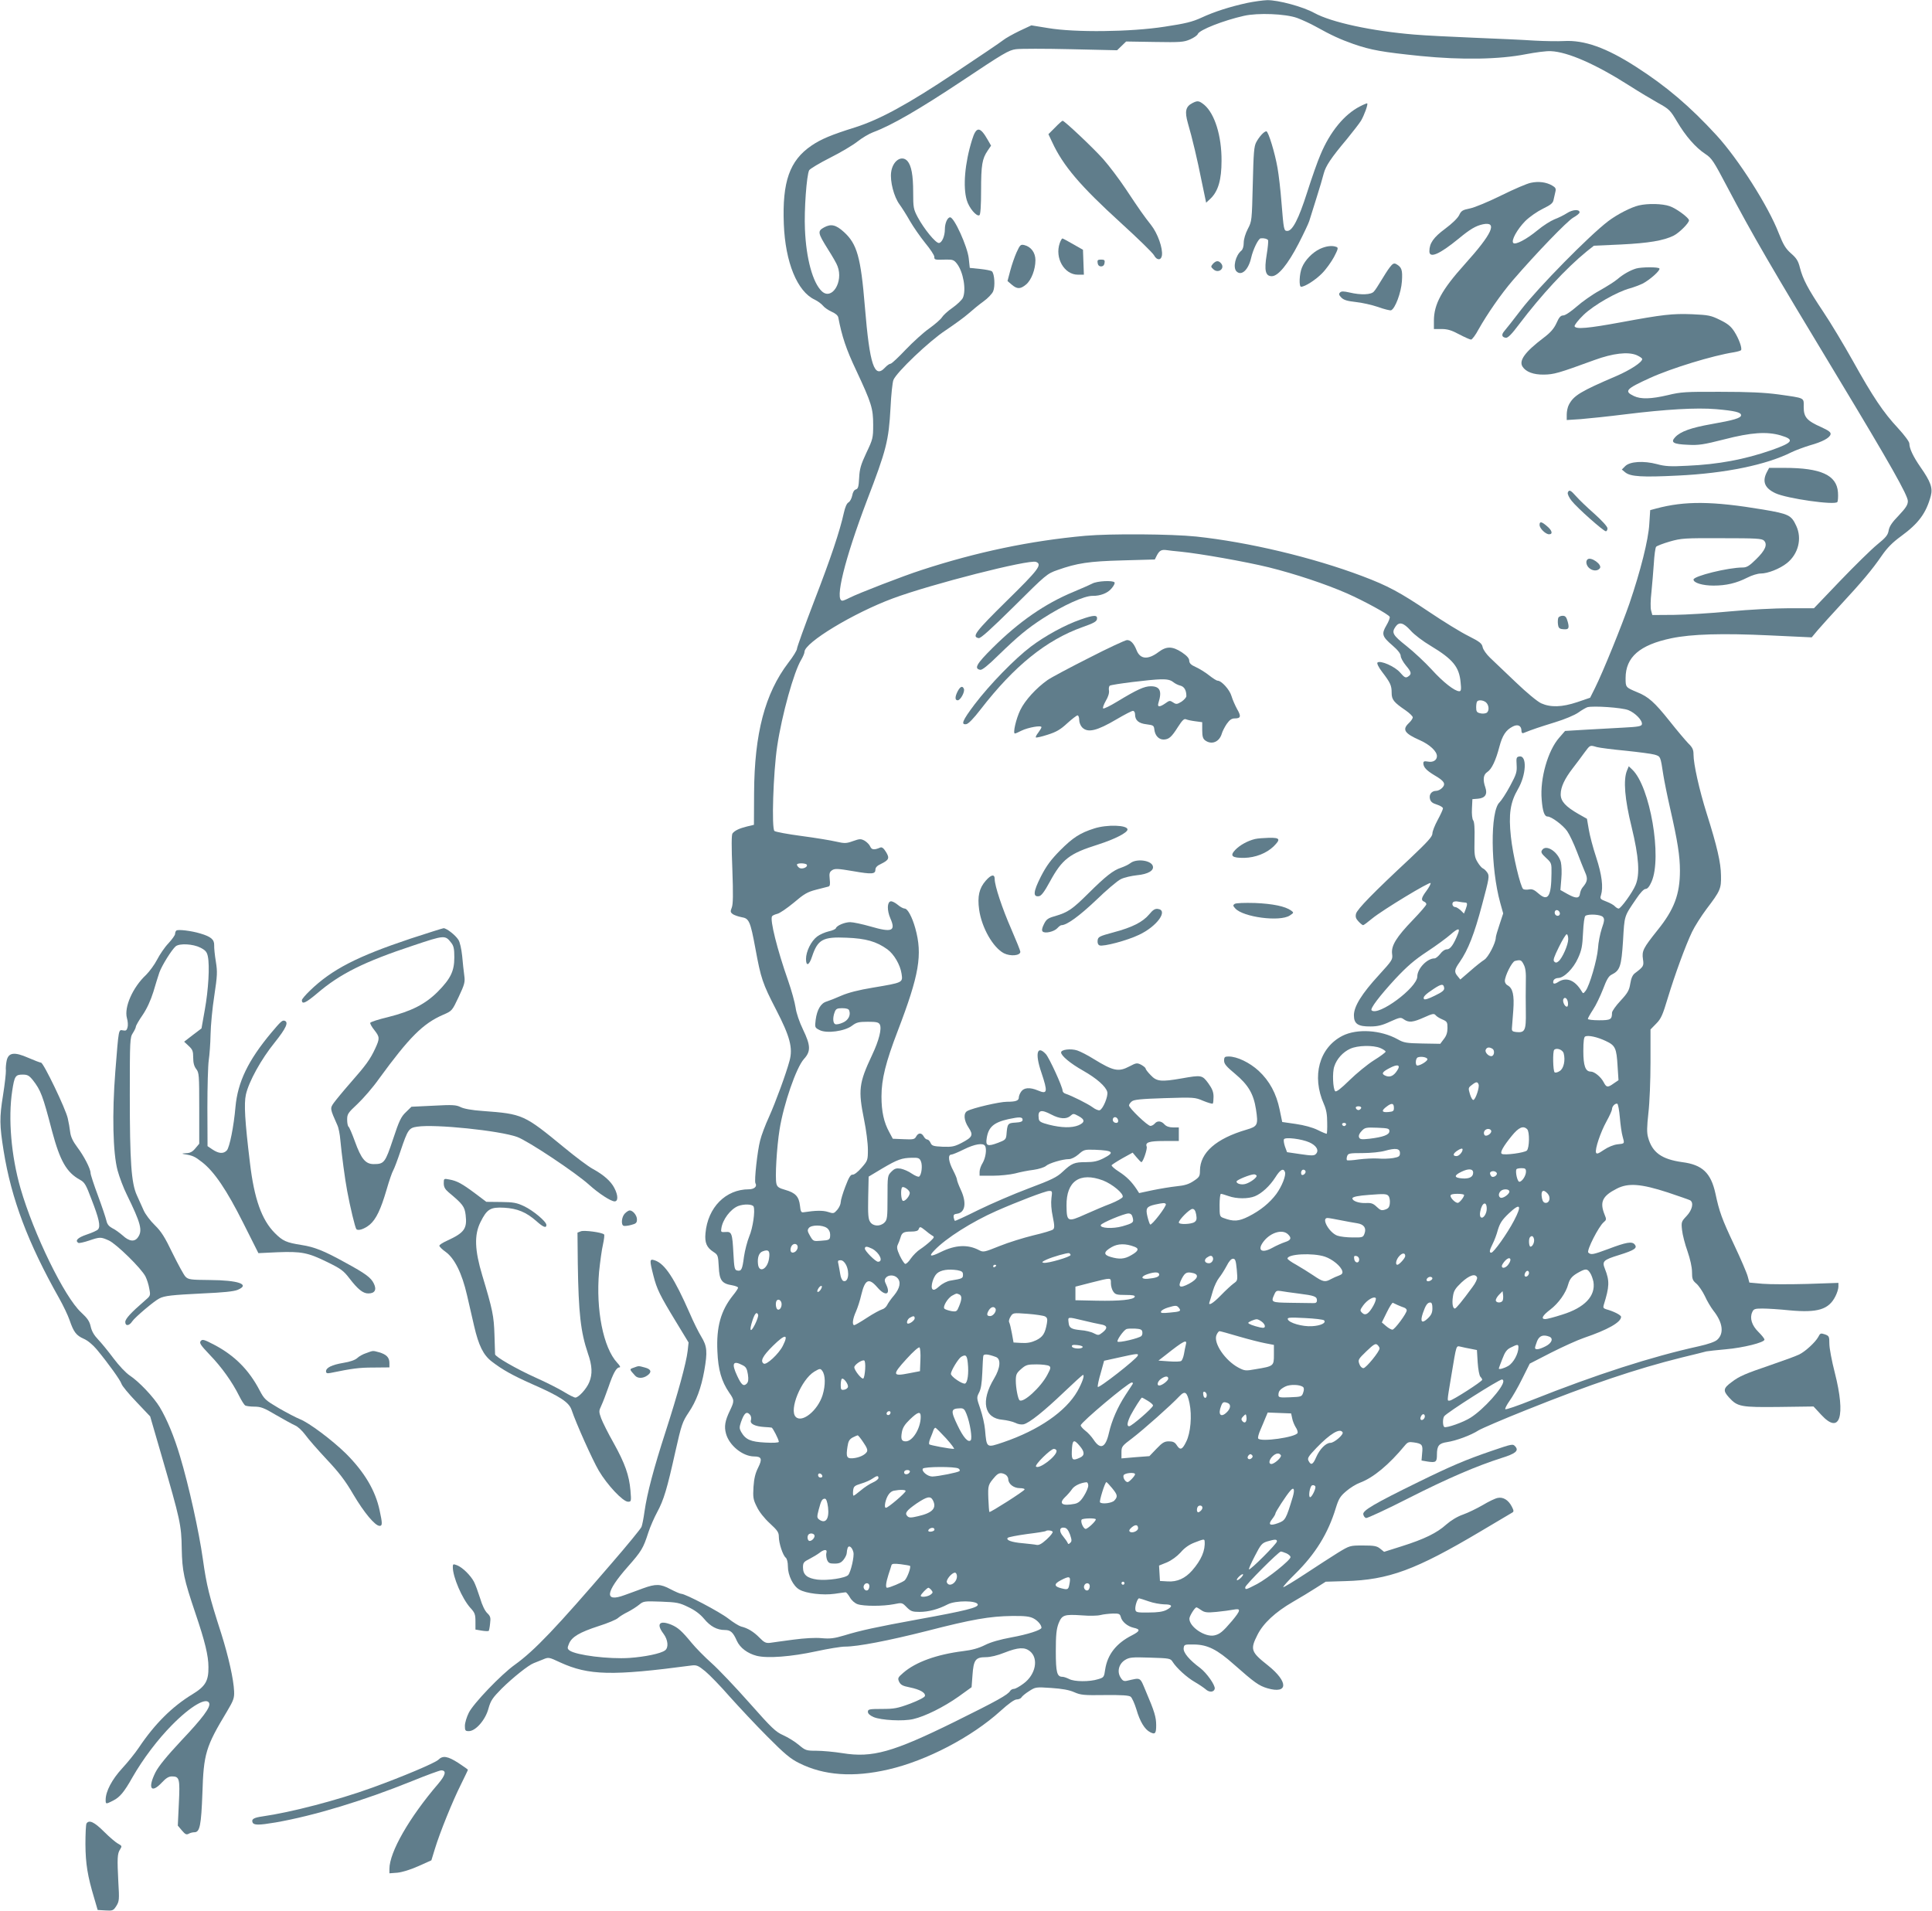 <?xml version="1.0" standalone="no"?>
<!DOCTYPE svg PUBLIC "-//W3C//DTD SVG 20010904//EN"
 "http://www.w3.org/TR/2001/REC-SVG-20010904/DTD/svg10.dtd">
<svg version="1.0" xmlns="http://www.w3.org/2000/svg"
 width="1280pt" height="1266pt" viewBox="0 0 1280 1266"
 preserveAspectRatio="xMidYMid meet">
<g transform="translate(0,1266) scale(0.1,-0.1)"
fill="#607d8b" stroke="none">
<path d="M8265 12641 c-115 -25 -219 -58 -305 -98 -61 -28 -106 -39 -245 -60
-225 -35 -594 -39 -771 -9 l-111 18 -79 -37 c-43 -21 -92 -48 -109 -62 -16
-13 -161 -111 -322 -218 -312 -208 -495 -307 -658 -359 -157 -49 -226 -78
-289 -121 -145 -99 -194 -239 -183 -520 10 -254 89 -446 204 -500 21 -10 45
-28 55 -40 9 -12 35 -30 57 -40 26 -11 43 -26 45 -39 24 -125 52 -210 119
-351 101 -216 112 -251 112 -360 0 -86 -2 -95 -45 -185 -37 -79 -45 -107 -48
-167 -3 -58 -7 -72 -22 -76 -11 -3 -20 -18 -24 -41 -4 -19 -15 -40 -25 -45
-11 -6 -22 -32 -30 -68 -27 -122 -86 -299 -197 -586 -63 -164 -114 -306 -114
-316 0 -10 -25 -51 -57 -92 -155 -204 -225 -468 -227 -864 l-1 -210 -46 -11
c-52 -13 -81 -27 -96 -46 -7 -9 -7 -88 -1 -238 6 -168 5 -232 -4 -254 -10 -25
-9 -31 7 -43 11 -7 37 -16 58 -20 50 -8 58 -26 92 -209 36 -196 47 -230 137
-404 92 -178 112 -254 89 -338 -22 -83 -92 -274 -136 -372 -24 -52 -51 -123
-59 -157 -18 -68 -40 -269 -31 -283 13 -21 -8 -40 -44 -40 -153 0 -272 -120
-287 -291 -6 -63 8 -95 53 -124 29 -19 31 -23 35 -98 4 -90 20 -112 89 -123
22 -4 39 -11 39 -16 0 -5 -15 -28 -34 -51 -80 -100 -111 -208 -103 -372 5
-121 27 -197 78 -272 35 -50 35 -56 5 -119 -33 -68 -39 -106 -26 -153 21 -78
110 -150 185 -151 51 0 57 -16 28 -74 -19 -38 -27 -71 -31 -128 -4 -69 -2 -84
22 -131 15 -33 50 -77 86 -110 51 -47 60 -60 60 -89 0 -42 26 -123 46 -139 8
-7 14 -30 14 -58 0 -59 35 -130 76 -153 44 -26 157 -39 234 -28 36 5 69 10 73
10 4 0 17 -15 28 -34 11 -20 33 -39 51 -45 40 -14 169 -14 240 0 54 11 55 11
85 -20 27 -27 38 -31 85 -31 59 0 124 17 187 50 53 27 194 26 199 -1 4 -20
-78 -41 -398 -99 -273 -50 -380 -73 -487 -106 -67 -20 -94 -23 -150 -18 -42 4
-113 0 -188 -10 -66 -9 -135 -18 -153 -21 -27 -3 -39 2 -70 34 -39 40 -79 64
-122 74 -14 4 -52 27 -85 53 -58 45 -284 164 -312 164 -7 0 -39 14 -70 30 -67
36 -98 37 -183 6 -36 -13 -91 -34 -123 -45 -135 -50 -127 19 23 189 90 102
102 122 135 225 13 40 40 101 59 136 44 81 66 156 120 399 41 182 47 199 89
262 50 74 82 160 103 276 22 126 19 162 -20 226 -19 31 -53 100 -76 154 -102
232 -164 328 -231 351 -36 12 -37 5 -10 -101 23 -90 42 -129 151 -308 l82
-135 -6 -55 c-9 -80 -65 -284 -146 -535 -79 -244 -123 -410 -140 -530 -6 -44
-15 -90 -20 -102 -5 -12 -93 -120 -197 -240 -370 -430 -510 -578 -642 -673
-91 -65 -274 -256 -305 -318 -14 -28 -26 -67 -26 -87 0 -31 3 -35 26 -35 45 0
110 74 130 149 15 54 27 71 88 133 74 73 177 155 211 168 11 4 38 15 60 24 40
17 40 17 117 -19 188 -86 344 -90 870 -20 32 4 44 0 90 -38 29 -24 102 -99
162 -168 61 -68 173 -188 250 -265 115 -116 154 -148 211 -176 163 -82 359
-96 591 -42 252 58 551 214 743 388 54 49 92 76 107 76 12 0 27 6 31 13 4 8
27 27 51 42 42 27 44 28 147 21 73 -5 118 -13 152 -28 43 -19 64 -21 203 -19
114 1 159 -2 171 -11 9 -7 26 -45 38 -84 23 -80 55 -133 91 -151 33 -17 40 -9
40 46 0 53 -11 91 -68 224 -41 98 -31 92 -124 71 -21 -5 -30 -1 -43 20 -26 39
-13 91 28 117 29 18 45 20 167 16 128 -4 135 -5 149 -28 26 -41 94 -103 146
-133 28 -16 60 -38 72 -48 24 -23 56 -21 61 3 4 23 -53 104 -96 137 -73 54
-113 102 -110 131 3 25 5 26 69 25 89 -1 153 -33 264 -132 137 -121 165 -141
222 -158 138 -40 140 42 4 151 -114 90 -119 106 -70 203 38 76 117 150 234
218 47 27 115 68 152 92 l66 42 131 4 c287 8 465 74 896 330 107 63 201 119
209 124 11 6 11 13 -3 40 -23 44 -58 65 -94 57 -16 -3 -60 -24 -98 -47 -38
-22 -97 -51 -131 -63 -38 -13 -80 -39 -111 -66 -62 -56 -146 -97 -295 -144
l-117 -37 -26 21 c-22 18 -41 21 -114 21 -86 0 -87 0 -166 -48 -43 -27 -141
-90 -218 -141 -76 -50 -141 -89 -144 -87 -3 3 33 43 79 88 134 132 218 268
269 436 19 61 29 78 68 111 25 22 67 48 92 57 89 33 193 120 297 246 19 23 27
26 60 21 55 -8 61 -16 55 -72 l-4 -48 41 -7 c54 -8 61 -3 61 45 0 60 13 76 67
84 60 9 158 45 209 78 22 13 163 74 314 134 426 171 733 274 1030 348 80 19
154 38 165 41 11 2 69 9 129 14 115 10 256 45 256 64 0 7 -18 29 -40 51 -44
43 -59 92 -41 131 9 21 17 24 68 24 32 0 113 -5 180 -12 185 -17 259 5 303 93
11 21 20 50 20 64 l0 25 -207 -7 c-115 -3 -247 -3 -295 1 l-88 8 -11 41 c-6
23 -46 116 -89 207 -83 176 -99 221 -125 343 -30 136 -87 190 -220 207 -136
19 -199 64 -226 164 -9 31 -8 69 2 161 8 66 14 217 14 337 l0 217 38 39 c32
32 43 58 76 168 48 158 118 349 161 439 17 36 61 105 96 152 92 121 98 135 96
223 -1 83 -25 190 -95 411 -49 156 -87 326 -87 390 0 32 -7 47 -35 74 -19 20
-75 86 -124 148 -99 124 -140 161 -215 191 -76 32 -76 32 -76 93 0 139 93 220
303 264 134 28 338 34 653 19 l277 -13 41 49 c23 27 91 102 151 167 140 151
209 233 272 325 36 52 71 88 129 130 116 85 165 152 196 266 14 53 -1 95 -69
192 -47 68 -73 122 -73 155 0 12 -31 54 -75 102 -98 105 -167 208 -300 447
-60 107 -148 254 -196 325 -102 153 -134 214 -154 291 -11 45 -23 64 -59 95
-36 32 -51 57 -81 133 -69 180 -269 493 -412 649 -177 193 -335 327 -535 455
-196 126 -342 178 -478 170 -36 -2 -123 -1 -195 3 -71 5 -251 13 -400 19 -148
6 -326 15 -395 21 -281 23 -549 81 -662 143 -76 42 -240 86 -313 85 -27 -1
-86 -9 -130 -18z m329 -100 c32 -12 87 -37 121 -56 108 -60 163 -85 253 -117
116 -40 190 -53 443 -79 272 -27 522 -23 699 12 63 12 137 22 165 20 112 -5
297 -86 521 -229 61 -39 146 -90 189 -114 74 -41 81 -48 126 -124 57 -96 122
-171 187 -214 43 -28 55 -47 145 -218 171 -324 284 -519 739 -1272 338 -560
458 -772 458 -810 0 -25 -13 -45 -60 -95 -45 -46 -62 -72 -67 -99 -5 -31 -18
-47 -77 -95 -39 -32 -149 -140 -245 -240 l-173 -181 -165 0 c-91 0 -267 -9
-392 -21 -124 -12 -291 -22 -370 -23 l-144 -1 -8 30 c-5 16 -4 70 2 120 5 49
12 135 16 190 3 55 10 105 15 112 5 6 46 22 91 35 77 22 98 23 345 22 227 0
265 -2 279 -16 25 -26 8 -65 -53 -124 -43 -43 -62 -54 -87 -54 -98 0 -327 -57
-327 -80 0 -22 61 -40 132 -40 85 0 152 16 225 53 29 15 68 27 88 27 47 0 126
31 174 69 75 60 101 162 62 246 -33 72 -50 80 -221 109 -335 56 -517 58 -710
6 l-37 -10 -6 -92 c-6 -105 -58 -311 -132 -528 -50 -144 -175 -453 -228 -559
l-32 -64 -85 -29 c-102 -34 -176 -36 -239 -8 -26 12 -96 70 -170 141 -69 66
-145 138 -169 161 -24 23 -46 54 -49 70 -5 25 -19 36 -94 74 -49 24 -166 96
-261 160 -194 130 -271 172 -443 237 -329 124 -753 225 -1100 262 -164 17
-566 20 -735 5 -365 -33 -721 -108 -1085 -227 -121 -39 -418 -154 -477 -184
-21 -11 -41 -19 -47 -19 -53 0 15 274 162 662 130 338 145 398 157 617 4 86
13 168 19 183 19 50 238 259 347 330 55 37 123 86 150 110 27 24 72 61 100 81
28 20 57 50 64 67 14 33 9 115 -8 132 -5 5 -40 12 -78 16 l-69 7 -7 65 c-9 77
-96 270 -123 270 -18 0 -35 -39 -35 -79 0 -46 -20 -91 -40 -91 -22 0 -98 93
-140 171 -28 53 -30 64 -30 165 0 114 -12 177 -38 207 -38 42 -98 2 -108 -74
-8 -60 18 -163 56 -214 16 -22 47 -71 69 -110 22 -38 67 -103 100 -144 34 -41
61 -82 61 -92 0 -21 2 -21 76 -19 45 1 54 -2 73 -26 43 -54 64 -175 40 -228
-7 -14 -37 -43 -68 -65 -31 -21 -62 -50 -70 -63 -7 -12 -44 -45 -83 -73 -39
-27 -110 -92 -158 -142 -48 -51 -93 -93 -100 -93 -7 0 -23 -11 -36 -25 -71
-77 -102 15 -134 403 -27 329 -52 416 -139 495 -53 48 -85 55 -130 31 -46 -25
-44 -36 24 -145 30 -47 59 -97 64 -113 40 -104 -38 -228 -104 -166 -60 56
-104 216 -112 410 -6 128 11 360 28 392 6 10 68 47 139 83 70 35 152 84 182
108 29 23 76 51 103 61 122 45 306 152 589 340 273 182 309 204 357 210 30 4
193 4 362 0 l308 -7 30 29 30 29 189 -3 c172 -3 193 -1 235 17 25 11 48 27 51
36 11 27 168 89 305 120 92 21 275 14 353 -14z m-774 -3536 c130 -13 431 -66
586 -104 173 -43 378 -111 519 -173 113 -50 276 -139 282 -155 3 -6 -7 -32
-22 -57 -33 -57 -29 -73 41 -133 35 -30 54 -55 54 -69 0 -12 16 -41 35 -64 38
-45 39 -57 12 -74 -15 -9 -23 -4 -50 27 -34 41 -133 84 -151 67 -5 -5 7 -31
31 -62 55 -72 63 -90 63 -138 0 -46 14 -63 93 -117 26 -18 47 -39 47 -46 0 -7
-11 -24 -25 -37 -47 -44 -31 -69 73 -115 65 -29 112 -73 112 -105 0 -27 -26
-43 -60 -36 -24 4 -30 2 -30 -12 1 -26 21 -47 74 -79 64 -37 76 -56 52 -82
-11 -12 -29 -21 -41 -21 -30 0 -49 -24 -41 -54 5 -19 17 -28 46 -37 22 -7 40
-18 40 -25 0 -7 -16 -42 -35 -77 -19 -35 -35 -75 -35 -90 0 -20 -31 -54 -147
-164 -245 -228 -351 -337 -359 -367 -5 -21 -1 -33 17 -52 12 -13 26 -24 30
-24 4 0 31 20 61 45 70 57 382 246 386 234 2 -5 -10 -28 -27 -51 -35 -47 -38
-63 -16 -72 8 -3 15 -11 15 -17 0 -7 -40 -53 -88 -103 -111 -115 -146 -172
-139 -226 5 -38 2 -42 -87 -140 -114 -124 -166 -208 -166 -267 0 -57 27 -75
111 -74 46 0 78 8 129 32 65 29 70 30 91 15 33 -23 60 -20 134 13 55 25 66 27
76 15 7 -9 27 -21 46 -29 30 -13 33 -18 33 -56 0 -29 -7 -52 -24 -73 l-24 -32
-118 2 c-107 2 -124 5 -164 28 -112 62 -269 72 -366 23 -154 -79 -205 -267
-123 -452 16 -36 22 -70 22 -122 1 -40 -1 -74 -3 -75 -3 -1 -30 10 -60 25 -34
17 -90 32 -145 40 l-90 13 -17 82 c-22 107 -67 190 -139 257 -60 55 -143 95
-199 95 -26 0 -30 -4 -30 -28 0 -21 15 -39 73 -87 87 -73 122 -132 138 -234
16 -105 12 -114 -63 -136 -201 -59 -307 -152 -308 -271 0 -37 -4 -44 -42 -69
-31 -21 -60 -30 -113 -35 -38 -4 -110 -16 -159 -26 l-89 -19 -16 25 c-34 51
-67 84 -118 117 -30 19 -51 38 -48 43 3 4 35 25 72 46 l67 37 26 -31 c15 -18
29 -32 32 -32 11 0 41 89 35 103 -11 28 16 37 115 37 l98 0 0 45 0 45 -38 0
c-26 0 -45 7 -57 20 -21 24 -48 26 -65 5 -7 -8 -20 -15 -28 -15 -19 0 -142
118 -142 136 0 6 8 18 18 26 13 12 58 17 217 22 195 6 201 6 257 -18 32 -13
60 -21 63 -18 3 3 5 24 5 46 0 31 -9 53 -35 89 -40 54 -45 55 -175 32 -137
-24 -167 -21 -206 21 -19 19 -34 39 -34 44 0 5 -13 16 -29 25 -28 14 -33 13
-77 -10 -74 -39 -107 -32 -239 49 -38 24 -87 49 -108 56 -43 14 -107 6 -107
-13 0 -22 61 -73 146 -121 90 -51 151 -105 160 -141 7 -28 -28 -113 -50 -121
-8 -3 -30 6 -48 20 -30 22 -133 74 -180 90 -10 3 -18 12 -18 19 0 26 -89 219
-111 243 -58 62 -73 4 -30 -121 44 -132 41 -147 -23 -120 -52 22 -92 19 -110
-7 -9 -12 -16 -30 -16 -39 0 -22 -20 -29 -80 -29 -47 0 -225 -41 -261 -61 -27
-14 -24 -62 8 -110 33 -50 27 -63 -47 -102 -47 -24 -63 -27 -124 -25 -63 3
-72 6 -81 26 -5 12 -15 22 -22 22 -7 0 -17 9 -23 20 -14 26 -36 26 -50 0 -10
-19 -19 -21 -83 -18 l-72 3 -23 43 c-36 65 -52 137 -52 237 0 114 28 227 108
435 142 371 165 504 116 680 -21 75 -51 130 -70 130 -9 0 -30 11 -46 25 -17
14 -38 25 -47 23 -24 -5 -25 -60 -2 -113 37 -84 11 -95 -130 -54 -56 16 -117
29 -136 29 -36 0 -89 -22 -95 -40 -2 -6 -23 -16 -48 -21 -25 -6 -59 -21 -76
-34 -40 -30 -74 -99 -74 -149 0 -51 21 -43 40 16 38 114 72 132 229 125 128
-5 198 -25 270 -77 44 -32 85 -102 94 -161 9 -60 11 -59 -191 -93 -92 -15
-162 -33 -208 -53 -38 -17 -82 -34 -98 -39 -38 -11 -63 -54 -72 -121 -6 -50
-6 -52 26 -68 46 -24 167 -8 215 29 29 22 44 26 104 26 57 0 72 -3 80 -18 14
-27 -5 -105 -51 -202 -88 -187 -93 -232 -53 -430 14 -68 25 -156 25 -196 0
-71 -1 -74 -42 -121 -24 -28 -49 -47 -59 -46 -13 2 -25 -17 -48 -78 -17 -44
-31 -91 -31 -104 0 -13 -10 -36 -23 -51 -22 -25 -25 -26 -61 -14 -34 11 -83
10 -161 -2 -17 -3 -21 4 -25 44 -7 60 -30 85 -97 104 -43 12 -54 20 -59 41
-10 38 2 242 21 360 27 168 110 409 161 466 47 51 45 90 -6 196 -24 50 -44
108 -49 145 -5 34 -27 114 -49 177 -73 208 -122 404 -107 428 3 5 18 12 34 16
16 3 65 37 110 74 68 58 90 71 148 86 37 9 74 19 82 21 10 3 12 16 8 50 -4 38
-1 47 17 59 18 11 38 10 138 -7 126 -22 148 -20 148 11 0 13 12 26 35 36 55
27 60 39 35 80 -16 26 -27 34 -39 29 -40 -17 -56 -15 -66 8 -5 12 -22 29 -37
38 -25 13 -32 13 -77 -3 -45 -16 -55 -16 -113 -3 -34 8 -137 25 -228 37 -91
12 -171 27 -179 33 -20 16 -8 387 18 561 31 208 111 496 160 575 11 19 21 42
21 51 0 61 324 257 585 354 252 94 903 260 949 242 43 -17 17 -51 -195 -259
-209 -206 -232 -237 -185 -246 13 -3 82 60 235 211 211 210 218 216 287 240
130 46 207 58 432 64 l213 6 14 28 c17 32 31 39 65 34 14 -2 54 -7 90 -10z
m1525 -522 c23 -27 84 -73 135 -103 146 -88 188 -139 197 -242 5 -46 3 -58 -9
-58 -30 0 -107 60 -183 144 -44 48 -119 118 -167 156 -91 72 -100 88 -72 128
24 34 52 27 99 -25z m498 -475 c22 -17 26 -58 6 -71 -9 -5 -28 -7 -42 -3 -23
5 -27 12 -27 40 0 18 3 36 7 39 10 11 38 8 56 -5z m945 -53 c47 -19 95 -69 90
-94 -3 -13 -24 -17 -123 -22 -66 -4 -180 -10 -253 -14 l-133 -8 -39 -45 c-75
-85 -128 -271 -116 -409 6 -78 18 -113 39 -113 26 0 103 -58 130 -97 16 -23
44 -83 64 -135 19 -51 44 -112 54 -136 20 -44 17 -63 -16 -102 -7 -8 -15 -26
-17 -40 -4 -34 -26 -35 -82 -4 l-48 27 6 73 c4 42 2 90 -3 112 -19 69 -98 120
-124 80 -10 -14 -5 -23 26 -52 36 -33 37 -36 36 -102 -1 -154 -23 -189 -85
-135 -28 25 -43 32 -63 28 -15 -3 -32 -2 -39 2 -18 11 -70 229 -82 348 -16
148 -4 227 46 313 56 95 62 225 11 218 -20 -3 -22 -8 -19 -55 3 -47 -1 -62
-43 -140 -26 -49 -58 -97 -70 -109 -63 -58 -60 -435 5 -668 l19 -68 -24 -73
c-14 -41 -25 -79 -25 -87 0 -35 -50 -131 -76 -147 -16 -10 -58 -43 -94 -75
l-65 -56 -17 21 c-25 29 -23 44 13 95 56 81 97 186 148 379 47 176 50 191 35
213 -8 12 -21 25 -29 28 -8 3 -24 22 -36 42 -20 33 -22 49 -20 150 2 73 -1
118 -9 127 -6 8 -10 40 -8 77 l3 63 37 3 c48 4 64 30 49 74 -18 51 -14 86 13
103 29 19 56 76 80 168 20 75 43 110 88 133 34 18 58 6 58 -28 0 -12 5 -18 13
-15 59 24 108 40 208 71 66 20 132 48 156 65 22 16 49 31 59 35 39 11 229 -2
272 -19z m-208 -245 c19 -5 105 -16 190 -24 85 -9 172 -20 192 -26 40 -12 39
-10 58 -135 6 -38 26 -138 45 -221 50 -219 65 -316 65 -413 0 -156 -38 -258
-150 -396 -93 -117 -103 -135 -95 -190 7 -45 4 -50 -53 -93 -16 -12 -25 -33
-31 -69 -7 -44 -16 -61 -64 -113 -32 -34 -57 -70 -57 -80 0 -45 -9 -50 -86
-50 -41 0 -74 4 -74 9 0 5 15 32 34 61 19 28 48 89 66 135 24 64 38 88 57 97
56 28 65 54 76 225 10 170 6 158 87 277 27 41 51 66 62 66 13 0 26 16 40 48
71 161 -10 632 -128 743 l-23 22 -12 -29 c-25 -62 -15 -188 31 -374 48 -198
56 -314 26 -384 -20 -49 -97 -155 -112 -156 -6 0 -17 7 -24 14 -6 8 -32 23
-56 32 -42 16 -45 19 -37 43 16 53 6 135 -32 251 -21 63 -43 147 -49 185 l-12
70 -55 31 c-87 50 -119 85 -119 131 0 48 26 103 80 173 23 30 58 76 77 103 39
52 35 51 83 37z m-5235 -779 c10 -17 -34 -34 -51 -20 -8 6 -14 15 -14 20 0 12
57 11 65 0z m4361 -251 c17 0 17 -10 4 -46 l-11 -27 -22 22 c-13 11 -28 21
-35 21 -15 0 -25 18 -16 31 4 6 19 9 36 5 17 -3 37 -6 44 -6z m627 -65 c7 -16
-8 -29 -23 -20 -15 9 -12 35 4 35 8 0 16 -7 19 -15z m287 -31 c11 -12 10 -26
-8 -77 -11 -34 -23 -93 -25 -132 -6 -75 -56 -247 -82 -280 -16 -20 -16 -20
-28 0 -44 72 -100 93 -153 59 -27 -18 -40 -14 -31 11 4 8 17 15 30 15 38 0
101 62 132 132 24 53 29 80 33 168 3 61 9 108 16 112 21 14 103 9 116 -8z
m-960 -109 c-27 -70 -51 -105 -73 -105 -14 0 -32 -12 -45 -30 -13 -16 -29 -30
-38 -30 -49 0 -114 -68 -114 -120 0 -74 -260 -266 -303 -224 -11 11 53 95 157
208 78 83 126 125 211 181 61 40 130 91 155 113 49 43 65 45 50 7z m730 -37
c0 -38 -39 -126 -64 -147 -13 -11 -20 -11 -29 -2 -9 9 -1 31 31 96 23 47 46
85 52 85 5 0 10 -15 10 -32z m-295 -169 c12 -22 16 -54 14 -117 -1 -48 -1
-136 0 -197 2 -123 -6 -139 -64 -133 -25 3 -30 7 -28 28 1 14 5 66 9 117 7 99
-3 145 -37 164 -11 5 -19 18 -19 29 0 34 47 128 67 133 36 9 43 7 58 -24z
m-527 -155 c2 -15 -12 -27 -62 -51 -42 -21 -68 -29 -72 -22 -8 13 8 30 66 68
50 33 64 34 68 5z m820 -97 c2 -15 -1 -27 -7 -27 -14 0 -29 32 -24 48 8 21 28
8 31 -21z m-4762 -52 c12 -31 -6 -66 -43 -81 -19 -9 -42 -13 -49 -10 -16 6
-18 44 -4 80 8 22 16 26 50 26 27 0 43 -5 46 -15z m5012 -202 c64 -30 72 -46
79 -169 l6 -91 -31 -21 c-40 -29 -49 -28 -67 7 -18 35 -61 71 -86 71 -35 0
-49 38 -49 136 0 65 4 94 13 97 21 9 80 -4 135 -30z m-1493 -47 c19 -8 35 -19
35 -24 0 -5 -35 -31 -77 -57 -43 -27 -116 -87 -162 -132 -57 -56 -88 -80 -95
-73 -15 15 -20 124 -6 164 16 50 57 95 105 117 49 23 152 25 200 5z m743 -5
c15 -9 13 -42 -3 -48 -19 -6 -49 23 -42 41 7 18 24 20 45 7z m472 -31 c12 -45
0 -100 -26 -116 -13 -9 -28 -13 -34 -9 -11 7 -14 138 -3 149 16 16 57 1 63
-24z m-903 -37 c4 -11 -45 -43 -67 -43 -14 0 -13 47 3 54 20 8 60 2 64 -11z
m-201 -77 c-22 -34 -46 -45 -73 -35 -34 13 -28 26 25 53 53 28 74 20 48 -18z
m540 -91 c7 -18 -19 -98 -34 -103 -6 -2 -16 15 -23 38 -12 40 -12 43 12 61 29
23 38 23 45 4z m-561 -156 c0 -21 -5 -24 -37 -27 -45 -4 -48 9 -10 37 33 25
47 22 47 -10z m1497 -64 c4 -48 12 -104 18 -124 14 -50 15 -48 -34 -53 -26 -3
-62 -18 -90 -37 -37 -25 -47 -29 -52 -18 -8 22 29 134 70 208 20 36 36 72 36
80 0 19 21 40 35 36 5 -2 13 -43 17 -92z m-1714 63 c-3 -7 -11 -13 -18 -13 -7
0 -15 6 -17 13 -3 7 4 12 17 12 13 0 20 -5 18 -12z m-2052 -43 c55 -29 100
-32 126 -8 18 16 21 16 54 -2 43 -23 43 -42 -1 -61 -44 -18 -112 -17 -195 4
-54 14 -66 21 -68 40 -8 57 14 64 84 27z m-191 -35 c0 -11 -13 -16 -47 -18
-52 -3 -54 -7 -60 -81 -3 -30 -8 -35 -56 -53 -69 -26 -83 -20 -75 29 11 75 46
106 144 128 75 16 94 15 94 -5z m633 -3 c2 -10 -3 -17 -12 -17 -18 0 -29 16
-21 31 9 14 29 6 33 -14z m1510 -28 c-2 -6 -8 -10 -13 -10 -5 0 -11 4 -13 10
-2 6 4 11 13 11 9 0 15 -5 13 -11z m287 -44 c0 -24 -41 -39 -132 -50 -53 -6
-64 -4 -69 10 -4 10 2 26 17 41 21 23 29 25 104 22 72 -3 80 -5 80 -23z m913
13 c17 -17 15 -123 -2 -141 -15 -15 -149 -33 -166 -22 -14 8 9 49 65 118 47
58 77 71 103 45z m-238 -13 c0 -19 -36 -39 -45 -25 -11 18 3 40 25 40 11 0 20
-7 20 -15z m-1205 -74 c47 -21 66 -54 43 -77 -11 -12 -28 -12 -102 -1 l-89 13
-14 38 c-7 21 -10 43 -6 48 9 15 117 2 168 -21z m-2149 -23 c13 -21 4 -80 -16
-114 -11 -17 -20 -43 -20 -58 l0 -26 88 0 c48 0 114 7 147 15 33 9 88 20 123
24 35 5 72 17 82 26 20 18 110 45 152 45 16 0 42 13 64 32 35 31 40 32 108 30
122 -5 134 -17 56 -57 -38 -19 -65 -25 -115 -25 -77 0 -94 -7 -155 -64 -38
-36 -73 -53 -225 -110 -99 -37 -249 -102 -333 -143 -84 -42 -154 -74 -156 -72
-2 2 -6 13 -8 24 -2 15 3 21 22 23 55 7 66 73 25 160 -14 30 -25 60 -25 67 0
6 -11 33 -24 58 -32 60 -38 107 -13 107 7 0 44 15 82 34 72 36 128 45 141 24z
m2749 -48 c0 -21 -6 -26 -45 -33 -25 -4 -70 -6 -100 -3 -30 2 -88 -1 -128 -6
-40 -6 -75 -8 -78 -5 -3 3 -3 15 1 26 6 19 14 21 103 21 53 0 120 7 147 15 72
20 100 16 100 -15z m415 24 c0 -18 -24 -44 -40 -44 -26 0 -25 15 2 34 23 16
38 20 38 10z m-3589 -78 c12 -27 5 -91 -12 -102 -6 -3 -27 6 -48 20 -21 15
-54 29 -74 33 -29 4 -40 1 -61 -20 -26 -26 -26 -29 -26 -172 0 -132 -2 -147
-20 -165 -28 -28 -76 -26 -95 4 -13 19 -15 50 -13 162 l3 138 90 54 c102 60
130 70 198 71 41 1 49 -2 58 -23z m3659 -76 c0 -28 -25 -41 -71 -38 -56 4 -59
19 -7 44 47 23 78 21 78 -6z m350 7 c0 -27 -26 -67 -44 -67 -13 0 -28 66 -19
83 2 4 17 7 34 7 24 0 29 -4 29 -23z m-1597 -2 c9 -22 -20 -95 -57 -146 -44
-59 -105 -109 -184 -149 -66 -33 -100 -35 -166 -10 -25 9 -26 13 -26 85 0 41
4 75 9 75 5 0 28 -7 51 -15 53 -19 130 -19 174 -1 46 19 99 68 136 126 32 51
53 62 63 35z m137 1 c0 -8 -7 -16 -15 -20 -10 -4 -15 1 -15 14 0 11 7 20 15
20 8 0 15 -6 15 -14z m1266 -7 c7 -12 -15 -31 -31 -26 -5 2 -11 11 -13 20 -4
19 32 24 44 6z m-1591 -18 c6 -11 -39 -45 -72 -55 -28 -9 -65 2 -60 17 3 10
88 45 114 46 6 1 14 -3 18 -8z m-1018 -32 c64 -25 139 -88 131 -110 -3 -8 -39
-28 -79 -44 -41 -15 -117 -48 -169 -71 -117 -53 -123 -50 -124 58 -2 162 88
224 241 167z m3743 -80 c74 -25 141 -48 148 -52 25 -16 13 -65 -24 -104 -34
-36 -36 -40 -30 -93 3 -30 19 -93 36 -140 18 -53 30 -105 30 -138 0 -46 4 -56
29 -77 16 -14 41 -51 56 -82 14 -32 40 -75 56 -96 63 -79 73 -152 26 -194 -14
-13 -59 -29 -122 -43 -313 -69 -677 -186 -1107 -357 -92 -37 -171 -64 -175
-60 -3 4 9 28 28 55 19 26 57 92 84 147 l50 100 140 72 c77 39 176 84 220 99
156 53 245 103 245 139 0 12 -50 37 -98 50 -19 6 -22 11 -17 28 38 122 40 159
8 240 -20 50 -12 59 95 92 102 32 122 46 102 70 -18 21 -55 15 -176 -31 -100
-37 -114 -40 -131 -23 -13 13 69 174 102 201 18 15 19 19 6 50 -34 84 -15 124
82 173 75 38 159 32 337 -26z m-5023 0 c4 -20 -32 -63 -46 -55 -12 8 -15 78
-4 89 9 9 47 -17 50 -34z m3973 6 c0 -18 -45 -49 -60 -40 -13 8 -13 28 2 43
17 17 58 15 58 -3z m-3034 -44 c-4 -31 -1 -77 9 -123 12 -58 12 -75 2 -84 -6
-6 -65 -24 -130 -39 -65 -16 -166 -47 -225 -71 -102 -41 -107 -42 -136 -27
-74 39 -156 35 -252 -12 -71 -35 -84 -31 -43 11 77 81 249 189 409 260 143 63
324 132 349 133 23 1 23 -1 17 -48z m3288 30 c21 -24 13 -61 -13 -61 -13 0
-21 10 -25 31 -10 50 8 64 38 30z m-1055 -15 c7 -8 11 -30 9 -48 -2 -25 -9
-35 -30 -42 -24 -8 -32 -6 -57 18 -23 22 -36 27 -72 25 -44 -2 -89 13 -89 31
0 10 39 18 110 23 101 8 118 7 129 -7z m501 6 c0 -14 -31 -52 -42 -52 -16 0
-48 31 -48 47 0 9 14 13 45 13 25 0 45 -3 45 -8z m-1976 -60 c7 -12 -95 -145
-104 -135 -4 4 -12 28 -18 53 -13 54 -6 66 51 79 56 12 65 12 71 3z m2126 -31
c0 -33 -23 -67 -38 -57 -7 4 -9 20 -5 39 11 60 43 73 43 18z m-4857 14 c11
-28 -5 -141 -29 -197 -13 -32 -29 -93 -35 -135 -11 -85 -17 -97 -45 -91 -17 3
-20 17 -25 113 -7 134 -11 146 -53 142 -28 -2 -31 0 -27 23 8 59 60 128 111
149 39 15 97 13 103 -4z m5038 -92 c-45 -86 -135 -213 -151 -213 -15 0 -12 16
9 58 11 21 27 63 35 94 14 45 28 66 72 108 77 73 89 56 35 -47z m-2106 40 c5
-29 3 -40 -11 -50 -21 -15 -104 -18 -104 -3 0 18 72 90 90 90 13 0 20 -11 25
-37z m-421 -19 c9 -34 4 -38 -68 -59 -64 -18 -150 -13 -143 8 4 14 153 76 183
77 15 0 24 -8 28 -26z m1378 -19 c40 -8 90 -17 110 -20 45 -7 62 -32 48 -69
-9 -24 -13 -26 -77 -25 -38 0 -84 5 -103 12 -53 19 -109 117 -65 117 8 0 47
-7 87 -15z m-3404 -51 c14 -10 22 -26 22 -44 0 -35 -3 -37 -63 -41 -47 -4 -50
-3 -70 32 -18 31 -19 39 -8 53 17 21 89 21 119 0z m652 -16 c15 -13 35 -28 45
-34 17 -9 16 -12 -11 -38 -16 -15 -46 -39 -66 -52 -21 -13 -49 -42 -64 -63
-14 -22 -31 -37 -37 -35 -7 3 -23 28 -36 55 -18 40 -21 55 -13 72 6 12 14 33
18 47 9 33 21 40 72 40 29 0 45 5 48 15 8 20 11 19 44 -7z m2402 -25 c27 -25
22 -40 -19 -53 -21 -7 -59 -24 -84 -38 -74 -41 -104 -13 -52 49 46 54 119 75
155 42z m1631 -32 c5 -20 -9 -51 -23 -51 -11 0 -14 53 -3 63 11 12 21 8 26
-12z m-4878 -55 c0 -10 -8 -24 -17 -30 -24 -15 -38 2 -27 32 11 28 44 26 44
-2z m2232 3 c32 -12 25 -29 -23 -56 -44 -26 -79 -28 -136 -11 -49 14 -47 34 7
65 41 24 93 25 152 2z m-1738 -13 c48 -26 76 -86 38 -86 -16 0 -87 71 -87 87
0 17 14 16 49 -1z m-684 -65 c-10 -70 -66 -99 -73 -37 -5 44 6 76 31 85 39 15
50 3 42 -48z m1998 24 c2 -12 -151 -57 -178 -52 -16 3 -12 7 18 21 42 19 137
46 150 43 5 -2 9 -7 10 -12z m2217 -7 c0 -14 -40 -58 -52 -58 -16 0 -8 36 13
58 20 22 39 22 39 0z m-533 -4 c51 -17 108 -64 116 -96 4 -14 -2 -22 -21 -29
-15 -5 -39 -16 -54 -24 -39 -22 -53 -19 -116 24 -31 21 -83 53 -114 71 -32 17
-58 36 -58 41 0 31 168 39 247 13z m-743 -3 c10 -16 -5 -41 -24 -41 -28 0 -36
21 -15 37 22 15 32 16 39 4z m971 -16 c0 -28 -29 -25 -33 3 -3 19 0 23 15 20
10 -2 18 -12 18 -23z m991 -29 c-17 -27 -46 -35 -46 -14 0 6 10 22 22 35 29
31 48 14 24 -21z m-1802 -38 c6 -72 6 -73 -21 -92 -15 -11 -53 -46 -84 -78
-54 -56 -88 -75 -75 -43 3 9 13 41 22 73 9 31 28 70 41 86 13 16 35 51 49 77
16 32 31 49 43 49 15 0 19 -11 25 -72z m-2589 32 c26 -51 15 -120 -18 -107 -8
3 -17 23 -20 44 -3 21 -9 50 -12 66 -6 23 -4 27 14 27 13 0 26 -11 36 -30z
m995 -4 c0 -3 -4 -8 -10 -11 -5 -3 -10 -1 -10 4 0 6 5 11 10 11 6 0 10 -2 10
-4z m-257 -32 c30 -6 37 -11 37 -30 0 -24 -4 -26 -83 -39 -21 -3 -53 -19 -73
-37 -26 -23 -38 -28 -46 -20 -15 15 5 82 29 104 26 24 76 31 136 22z m4192
-18 c9 -13 18 -40 22 -59 15 -94 -58 -171 -206 -217 -52 -17 -103 -30 -113
-30 -31 0 -19 24 33 63 55 42 104 111 119 168 11 39 28 57 75 82 41 22 52 21
70 -7z m-405 0 c0 -16 -18 -31 -27 -22 -8 8 5 36 17 36 5 0 10 -6 10 -14z
m-2450 -11 c0 -15 -23 -23 -77 -28 -44 -3 -46 15 -3 30 49 17 80 16 80 -2z
m228 9 c38 -11 26 -39 -29 -69 -64 -34 -79 -24 -49 34 22 41 34 46 78 35z
m-1964 -30 c27 -26 19 -68 -20 -116 -20 -23 -41 -53 -47 -66 -6 -12 -21 -25
-34 -28 -13 -4 -58 -28 -99 -55 -41 -27 -79 -49 -84 -49 -16 0 -11 42 11 90
11 25 27 74 35 110 25 104 50 116 107 50 52 -61 90 -49 59 17 -13 26 -13 35
-2 48 16 19 54 19 74 -1z m3842 2 c3 -8 -10 -37 -30 -63 -68 -93 -109 -143
-117 -143 -14 0 -20 34 -13 79 5 38 15 54 57 94 52 48 92 61 103 33z m-296 -6
c0 -12 -28 -25 -36 -17 -9 9 6 27 22 27 8 0 14 -5 14 -10z m-2130 -33 c0 -18
7 -43 16 -55 13 -19 24 -22 80 -22 48 0 65 -3 62 -12 -7 -20 -98 -29 -253 -26
l-140 3 0 45 0 45 105 27 c135 34 130 34 130 -5z m-1920 -37 c-6 -11 -15 -20
-21 -20 -6 0 -6 7 1 20 6 11 15 20 21 20 6 0 6 -7 -1 -20z m3165 -31 c103 -13
120 -19 120 -45 0 -14 -7 -19 -27 -18 -16 0 -82 1 -148 2 -129 2 -131 3 -107
56 10 23 16 26 42 22 17 -3 71 -11 120 -17z m1351 -45 c-7 -19 -46 -18 -46 1
0 8 10 25 23 38 l22 22 3 -23 c2 -13 1 -30 -2 -38z m-3602 40 c20 -8 20 -31 0
-79 -14 -35 -17 -37 -51 -32 -20 4 -41 11 -46 16 -13 13 23 73 54 88 29 15 24
14 43 7z m2745 -75 c-31 -55 -53 -69 -75 -47 -15 15 -14 18 7 48 27 37 70 62
83 50 5 -5 -2 -27 -15 -51z m-3921 15 c3 -25 -13 -48 -27 -40 -12 8 -15 49 -4
60 11 11 28 1 31 -20z m4082 -11 c14 -6 33 -14 43 -17 9 -3 17 -11 17 -18 0
-20 -80 -128 -95 -128 -8 0 -27 11 -42 24 l-28 24 33 67 c18 37 36 65 40 63 4
-2 18 -9 32 -15z m230 -21 c0 -29 -7 -45 -30 -67 -40 -38 -53 -24 -33 35 18
52 30 70 49 70 10 0 14 -12 14 -38z m-1680 3 c18 -22 10 -26 -61 -32 -49 -5
-61 -3 -57 7 2 8 22 19 44 26 53 16 60 16 74 -1z m-1215 -5 c10 -16 -14 -50
-35 -50 -23 0 -25 12 -8 40 14 21 33 26 43 10z m-1572 -42 c2 -7 -7 -35 -21
-63 -30 -60 -40 -45 -17 25 16 49 29 62 38 38z m1900 -10 c15 -8 18 -17 13
-46 -12 -68 -27 -90 -71 -112 -32 -15 -58 -20 -97 -18 l-53 3 -11 61 c-6 33
-14 66 -18 73 -4 6 0 23 9 37 16 26 17 26 113 19 53 -4 105 -12 115 -17z
m-863 -13 c0 -12 -28 -35 -44 -35 -14 0 -5 30 12 39 24 14 32 13 32 -4z m1116
-14 c43 -11 96 -22 117 -26 44 -7 48 -25 11 -54 -24 -19 -28 -20 -57 -5 -16 9
-56 19 -89 21 -60 6 -75 15 -78 48 -5 42 -10 41 96 16z m1596 1 c17 -17 -22
-36 -80 -39 -63 -4 -153 22 -160 46 -4 12 15 13 113 8 65 -3 122 -10 127 -15z
m-414 -8 c12 -8 22 -22 22 -30 0 -12 -7 -14 -32 -9 -43 10 -78 23 -78 30 0 6
39 23 55 24 6 1 21 -6 33 -15z m-790 -68 c2 -10 0 -22 -6 -28 -15 -15 -151
-47 -158 -37 -6 10 40 75 59 83 7 3 32 4 57 3 35 -2 46 -6 48 -21z m639 -31
c65 -19 144 -39 176 -45 l57 -11 0 -65 c0 -75 -1 -76 -122 -96 -66 -12 -72
-11 -114 11 -87 47 -165 161 -145 214 6 15 15 27 21 27 5 0 63 -16 127 -35z
m-3021 -63 c-27 -53 -108 -128 -126 -117 -25 16 -7 51 61 118 82 81 106 80 65
-1z m5078 62 c29 -11 18 -43 -24 -64 -43 -22 -70 -26 -70 -10 0 6 7 26 14 45
15 35 40 44 80 29z m-2408 -56 c-3 -13 -9 -40 -12 -60 -4 -21 -12 -41 -18 -45
-6 -5 -42 -6 -81 -3 l-70 5 45 35 c125 99 148 110 136 68z m1284 -22 c0 -21
-90 -131 -107 -131 -10 0 -22 12 -27 28 -10 27 -7 32 47 84 48 46 60 53 72 43
8 -7 15 -18 15 -24z m-1967 9 c-4 -15 -66 -12 -71 3 -3 10 6 13 34 10 22 -2
38 -7 37 -13z m2887 -2 c0 -42 -33 -103 -67 -123 -29 -17 -63 -26 -63 -17 0 1
10 30 23 62 18 48 30 64 57 77 44 22 50 22 50 1z m-3962 -84 l-3 -74 -73 -14
c-110 -22 -112 -10 -17 94 46 51 82 82 87 77 5 -5 8 -42 6 -83z m3647 74 l40
-8 5 -82 c3 -46 11 -88 18 -95 7 -7 12 -16 12 -20 0 -11 -198 -138 -215 -138
-18 0 -20 -17 10 163 36 215 31 200 63 194 15 -4 45 -10 67 -14z m-3147 -54
c35 -13 30 -73 -12 -143 -90 -149 -66 -263 56 -273 29 -3 67 -12 84 -20 19
-10 41 -13 56 -10 39 10 134 86 266 212 66 63 123 115 127 115 13 0 -6 -53
-37 -108 -77 -134 -256 -258 -491 -338 -113 -38 -110 -40 -121 84 -3 35 -17
96 -31 137 -25 72 -25 75 -9 107 13 23 19 63 22 133 2 55 5 106 7 113 5 12 32
10 83 -9z m940 9 c-8 -23 -263 -222 -265 -207 -2 8 7 50 20 93 l22 80 100 22
c121 27 128 27 123 12z m-1126 -50 c7 -67 -1 -128 -18 -135 -17 -6 -94 46 -94
64 0 21 49 101 68 113 31 18 39 10 44 -42z m-680 -39 c-2 -30 -7 -58 -12 -62
-9 -10 -60 53 -60 74 0 16 49 50 65 45 6 -1 9 -26 7 -57z m-813 26 c23 -11 30
-23 36 -61 5 -35 3 -50 -8 -62 -21 -20 -35 -8 -63 52 -39 83 -28 104 35 71z
m2031 -5 c13 -8 12 -16 -10 -57 -44 -85 -163 -193 -186 -170 -10 10 -24 82
-24 128 0 41 4 51 35 78 32 28 42 31 103 31 37 0 74 -5 82 -10z m-1503 -32
c22 -28 23 -95 3 -161 -32 -103 -136 -187 -178 -145 -46 46 36 247 123 300 36
21 40 22 52 6z m2293 -52 c0 -14 -41 -46 -60 -46 -18 0 -11 28 12 44 28 20 48
20 48 2z m-2122 -55 c-2 -9 -13 -17 -26 -19 -19 -3 -22 1 -22 31 0 18 3 37 7
41 11 10 44 -34 41 -53z m4342 37 c0 -41 -131 -187 -217 -241 -48 -31 -160
-70 -174 -62 -11 7 -12 55 -1 71 15 23 363 244 383 244 5 0 9 -5 9 -12z
m-2457 -20 c-4 -7 -26 -40 -47 -72 -52 -80 -90 -167 -109 -250 -22 -98 -56
-114 -101 -46 -14 21 -39 49 -56 61 -16 13 -30 28 -30 35 0 19 314 283 338
284 8 0 10 -5 5 -12z m1131 -19 c6 -6 6 -19 0 -36 -9 -27 -12 -28 -87 -31 -68
-3 -77 -1 -77 15 0 25 10 38 45 56 31 16 100 14 119 -4z m-753 -107 c17 -82 7
-197 -22 -254 -26 -54 -40 -59 -63 -23 -12 19 -25 25 -52 25 -29 0 -43 -8 -82
-49 l-47 -49 -93 -7 -92 -8 0 40 c0 39 4 43 73 95 72 55 256 218 311 277 37
39 51 29 67 -47z m114 55 c0 -26 -20 -25 -23 2 -3 16 1 22 10 19 7 -3 13 -12
13 -21z m-391 -38 c20 -12 36 -26 35 -32 -1 -15 -142 -137 -158 -137 -17 0
-13 26 10 73 23 43 69 117 75 117 1 0 19 -9 38 -21z m530 -15 c23 -9 20 -37
-8 -63 -38 -36 -58 -13 -36 43 10 27 17 30 44 20z m-1731 -72 c24 -60 40 -163
28 -175 -17 -17 -49 19 -87 99 -47 98 -45 111 17 113 22 1 30 -6 42 -37z
m-503 10 c0 -13 -12 -22 -22 -16 -10 6 -1 24 13 24 5 0 9 -4 9 -8z m-930 -17
c6 -8 9 -23 5 -35 -8 -24 27 -41 90 -45 22 -1 43 -3 47 -4 8 -1 48 -80 48 -94
0 -6 -38 -8 -90 -5 -97 5 -130 19 -160 71 -12 22 -12 31 -1 64 22 63 38 75 61
48z m1130 -12 c0 -76 -53 -163 -99 -163 -28 0 -34 14 -26 60 5 30 19 52 53 85
54 52 72 56 72 18z m2461 -10 c3 -18 14 -44 23 -59 10 -14 15 -31 13 -38 -11
-29 -246 -62 -261 -37 -4 5 3 31 15 58 11 26 27 63 34 81 l14 33 78 -3 77 -3
7 -32z m-309 -25 c-5 -5 -13 -3 -21 6 -9 11 -8 18 6 32 17 17 18 17 21 -5 2
-13 0 -27 -6 -33z m1188 38 c0 -16 -18 -31 -27 -22 -8 8 5 36 17 36 5 0 10 -6
10 -14z m-3172 -146 c35 -39 58 -70 52 -70 -28 0 -156 24 -163 30 -4 4 -1 22
7 41 8 19 17 42 20 52 3 9 9 17 13 17 4 0 36 -32 71 -70z m2627 40 c9 -14 -55
-70 -81 -70 -30 0 -71 -42 -94 -95 -21 -49 -34 -56 -50 -25 -10 18 -3 29 52
87 91 94 155 133 173 103z m-3175 -67 c24 -35 30 -51 23 -63 -13 -21 -53 -39
-93 -42 -40 -3 -46 9 -35 78 5 34 12 47 33 59 15 8 30 14 34 15 4 0 21 -21 38
-47z m1434 -24 c33 -39 33 -63 1 -77 -48 -22 -56 -17 -54 41 3 79 12 85 53 36z
m-154 -33 c0 -35 -116 -123 -136 -103 -11 11 97 117 118 117 10 0 18 -6 18
-14z m1293 -47 c-17 -17 -37 -1 -22 17 8 10 15 12 23 4 7 -7 7 -13 -1 -21z
m193 19 c8 -12 -42 -58 -63 -58 -20 0 -15 28 7 50 22 22 45 26 56 8z m-2136
-88 c8 -5 11 -12 7 -17 -10 -9 -140 -35 -180 -36 -32 0 -73 35 -63 52 9 14
214 15 236 1z m-322 -22 c-7 -19 -38 -22 -38 -4 0 10 9 16 21 16 12 0 19 -5
17 -12z m-580 -26 c2 -7 -3 -12 -12 -12 -9 0 -16 7 -16 16 0 17 22 14 28 -4z
m1213 8 c10 -6 19 -20 19 -30 0 -32 36 -60 76 -60 20 0 34 -4 32 -9 -3 -11
-228 -154 -233 -149 -2 2 -5 42 -7 89 -3 89 -2 92 46 147 22 24 38 27 67 12z
m859 2 c0 -11 -39 -52 -49 -52 -15 0 -33 29 -27 45 6 16 76 22 76 7z m-1700
-25 c0 -7 -17 -21 -38 -30 -21 -9 -57 -33 -79 -52 -23 -19 -44 -35 -48 -35 -3
0 -5 14 -3 32 3 29 8 34 53 48 28 8 61 23 75 33 29 20 40 22 40 4z m1390 -50
c0 -13 -13 -44 -29 -69 -21 -34 -37 -47 -61 -52 -83 -16 -108 1 -64 44 16 15
37 39 47 54 15 22 57 42 95 45 6 1 12 -9 12 -22z m158 -17 c36 -44 39 -56 15
-82 -15 -17 -82 -26 -95 -12 -7 6 33 134 42 134 3 0 20 -18 38 -40z m1346 12
c7 -11 -22 -72 -34 -72 -11 0 -6 51 7 73 5 9 20 9 27 -1z m-149 -70 c-45 -149
-49 -156 -98 -174 -54 -20 -68 -10 -38 28 12 15 21 31 21 36 0 10 72 121 98
150 24 29 32 11 17 -40z m-2565 39 c0 -12 -116 -111 -130 -111 -8 0 -9 11 -5
33 10 45 31 75 57 80 41 8 78 7 78 -2z m180 -60 c28 -53 -1 -85 -98 -107 -46
-11 -59 -11 -70 0 -20 20 -7 37 60 84 69 46 92 52 108 23z m-694 -48 c9 -77
-16 -112 -59 -81 -15 12 -15 18 -3 65 16 61 23 73 41 73 9 0 16 -19 21 -57z
m2474 -18 c-7 -8 -16 -15 -21 -15 -14 0 -11 38 4 43 20 7 31 -11 17 -28z
m-700 -62 c0 -13 -54 -63 -67 -63 -15 0 -36 47 -27 61 6 10 94 12 94 2z m280
-59 c0 -19 -41 -35 -55 -22 -7 6 -2 16 14 29 24 20 41 17 41 -7z m-1349 -9 c0
-13 -41 -19 -41 -7 0 11 20 22 33 18 5 -1 8 -6 8 -11z m898 -32 c12 -36 13
-45 2 -55 -11 -11 -14 -10 -18 0 -3 7 -16 26 -30 43 -29 34 -24 62 9 57 15 -2
26 -16 37 -45z m-115 18 c3 -5 -14 -27 -39 -50 -33 -30 -51 -40 -67 -37 -13 3
-54 7 -92 11 -74 6 -114 21 -99 36 5 5 63 16 128 25 66 8 122 17 124 20 8 7
40 4 45 -5z m-1579 -21 c8 -13 -13 -40 -31 -40 -14 0 -19 31 -7 43 10 10 31 8
38 -3z m2586 -42 c5 -61 -22 -124 -83 -194 -46 -52 -99 -76 -161 -72 l-52 3
-3 51 -3 51 52 21 c32 14 66 39 91 66 25 30 57 52 91 65 62 24 67 25 68 9z
m479 -1 c0 -15 -178 -193 -185 -185 -3 3 15 43 39 89 39 76 47 85 82 96 52 15
64 15 64 0z m-2806 -72 c7 -26 -17 -130 -34 -150 -17 -21 -139 -39 -204 -31
-69 9 -96 32 -96 81 0 31 5 37 43 56 23 12 53 30 66 40 31 25 54 25 46 0 -3
-10 -1 -30 4 -45 9 -22 17 -26 50 -26 31 0 44 6 60 26 12 15 21 35 21 45 0 9
3 25 6 33 8 21 30 5 38 -29z m2869 -7 c15 -7 27 -18 27 -25 0 -20 -150 -140
-221 -178 -75 -39 -79 -40 -79 -22 0 15 222 237 236 237 6 0 22 -6 37 -12z
m-2494 -83 c8 -9 -19 -82 -36 -97 -17 -13 -99 -48 -116 -48 -11 0 -8 33 9 86
9 27 18 55 20 63 3 11 17 12 61 7 31 -4 59 -9 62 -11z m311 -69 c0 -44 -53
-76 -67 -40 -6 17 33 64 54 64 7 0 13 -11 13 -24z m1885 -6 c-10 -11 -23 -20
-28 -20 -6 0 -2 9 8 20 10 11 23 20 28 20 6 0 2 -9 -8 -20z m-1138 -36 c-8
-47 -10 -49 -54 -38 -50 12 -52 29 -6 53 57 30 67 28 60 -15z m363 -4 c0 -5
-4 -10 -10 -10 -5 0 -10 5 -10 10 0 6 5 10 10 10 6 0 10 -4 10 -10z m-1690
-19 c0 -11 -5 -23 -11 -27 -15 -9 -33 12 -26 30 9 23 37 20 37 -3z m1460 0 c0
-11 -5 -23 -11 -27 -15 -9 -33 12 -26 30 9 23 37 20 37 -3z m-1049 -27 c11
-14 10 -18 -6 -30 -19 -14 -65 -19 -65 -7 0 9 42 53 51 53 3 0 13 -7 20 -16z
m1439 -74 c30 -11 76 -19 103 -20 55 0 60 -13 15 -37 -24 -12 -58 -17 -118
-17 -78 -1 -85 1 -88 20 -3 24 14 74 25 74 5 -1 33 -9 63 -20z m-3050 -38 c43
-20 78 -46 104 -77 42 -51 86 -75 139 -75 37 0 54 -15 79 -72 21 -46 70 -83
131 -99 72 -18 229 -6 395 30 78 17 164 31 190 31 85 0 287 39 544 104 299 77
415 97 563 99 86 1 117 -3 142 -16 29 -15 53 -44 53 -62 0 -15 -94 -45 -200
-64 -75 -14 -136 -31 -175 -51 -42 -21 -86 -33 -145 -40 -174 -22 -313 -72
-395 -143 -36 -31 -39 -36 -28 -60 10 -20 23 -28 70 -37 68 -14 105 -35 101
-57 -2 -9 -41 -29 -98 -51 -84 -31 -106 -35 -187 -35 -84 0 -93 -2 -93 -19 0
-12 13 -24 38 -35 50 -21 196 -29 263 -13 78 18 201 79 300 149 l86 62 6 80
c7 101 20 119 88 119 30 0 77 11 124 30 89 35 133 38 168 10 60 -48 39 -156
-42 -215 -25 -19 -54 -35 -63 -35 -9 0 -21 -6 -25 -13 -15 -26 -87 -66 -368
-205 -410 -202 -545 -240 -743 -208 -56 9 -134 16 -173 16 -67 0 -73 2 -117
39 -26 22 -72 50 -103 64 -50 22 -76 47 -223 213 -92 104 -205 223 -251 264
-46 41 -106 102 -133 135 -65 79 -90 101 -134 120 -79 32 -102 6 -52 -60 30
-40 35 -92 10 -110 -27 -21 -134 -43 -236 -50 -137 -9 -352 18 -396 49 -16 12
-16 17 -4 46 19 45 70 75 196 116 60 19 118 43 129 54 11 10 40 28 65 40 25
13 58 34 75 48 28 23 33 24 145 20 104 -4 121 -7 180 -36z m3398 -20 c23 -16
38 -18 102 -12 41 4 92 11 113 15 50 10 48 -4 -10 -74 -63 -74 -82 -89 -119
-97 -62 -12 -164 57 -164 111 0 17 36 75 47 75 3 0 17 -8 31 -18z m-532 -47
c8 -31 45 -61 84 -70 47 -10 44 -22 -10 -50 -105 -53 -163 -128 -178 -227 -7
-50 -9 -53 -47 -64 -57 -18 -157 -17 -191 1 -16 8 -36 15 -45 15 -36 0 -44 28
-44 169 0 108 4 146 18 184 23 57 36 62 156 54 47 -4 102 -3 121 2 19 5 56 9
82 10 43 1 48 -2 54 -24z"/>
<path d="M7900 11977 c-45 -23 -52 -55 -30 -133 29 -98 65 -252 89 -374 12
-58 24 -116 27 -129 l5 -24 30 28 c50 49 72 124 72 250 1 164 -45 311 -114
370 -35 28 -44 30 -79 12z"/>
<path d="M9010 11955 c-104 -53 -199 -169 -262 -321 -19 -43 -58 -155 -88
-249 -56 -176 -97 -255 -131 -255 -23 0 -24 5 -39 190 -6 80 -18 182 -26 227
-17 99 -61 243 -74 243 -15 0 -47 -35 -67 -72 -15 -28 -18 -69 -23 -278 -6
-242 -6 -246 -33 -297 -16 -31 -27 -68 -27 -91 0 -24 -6 -45 -16 -53 -39 -32
-57 -112 -32 -137 33 -33 79 10 97 89 13 57 48 129 64 130 22 2 42 -3 48 -12
3 -5 -1 -49 -9 -97 -17 -105 -8 -142 34 -142 42 0 106 78 177 215 34 66 66
134 71 150 5 17 26 84 47 150 21 66 43 140 49 165 13 50 48 103 154 229 39 48
81 102 93 121 21 36 48 109 41 115 -1 2 -23 -7 -48 -20z"/>
<path d="M6990 11815 l-44 -44 25 -53 c72 -156 186 -290 454 -534 113 -103
213 -200 221 -216 18 -34 47 -34 52 -1 7 48 -28 146 -71 201 -51 65 -73 96
-170 242 -42 63 -109 152 -149 197 -67 75 -256 253 -268 253 -3 0 -26 -20 -50
-45z"/>
<path d="M6440 11733 c-48 -154 -61 -311 -35 -399 15 -52 65 -111 84 -100 7 5
11 62 11 164 0 168 7 210 43 263 l23 34 -20 35 c-53 94 -78 95 -106 3z"/>
<path d="M10143 11449 c-24 -4 -112 -42 -195 -83 -85 -42 -178 -81 -209 -87
-49 -10 -58 -15 -72 -45 -10 -20 -47 -56 -93 -90 -77 -57 -104 -96 -104 -149
0 -49 67 -20 193 83 77 64 115 86 162 96 99 20 62 -62 -120 -264 -153 -170
-205 -265 -205 -375 l0 -55 51 0 c38 0 66 -8 116 -35 36 -19 72 -35 79 -35 7
0 30 30 50 68 57 101 148 233 227 325 156 181 361 393 400 415 23 13 42 28 42
35 0 22 -46 19 -83 -5 -20 -13 -58 -32 -83 -41 -25 -10 -76 -42 -113 -73 -74
-61 -146 -98 -160 -84 -16 16 26 91 79 145 28 28 80 64 117 82 53 26 67 37 71
60 3 15 9 39 12 53 5 20 1 28 -22 41 -38 22 -89 29 -140 18z"/>
<path d="M10858 11299 c-52 -12 -145 -60 -204 -105 -126 -96 -461 -437 -574
-583 -52 -68 -103 -133 -113 -144 -21 -24 -18 -41 9 -45 14 -2 38 22 89 90
147 194 310 370 447 482 l48 38 178 8 c185 9 285 26 351 59 37 19 101 83 101
101 0 17 -84 79 -128 94 -49 17 -144 19 -204 5z"/>
<path d="M7021 11049 c-34 -98 30 -209 120 -209 l40 0 -3 82 -3 83 -65 37
c-36 21 -68 38 -71 38 -4 0 -12 -14 -18 -31z"/>
<path d="M6735 10988 c-13 -29 -32 -84 -42 -122 l-18 -68 28 -24 c36 -31 58
-30 95 1 35 29 62 100 62 161 0 50 -29 89 -73 100 -25 6 -29 2 -52 -48z"/>
<path d="M8745 11011 c-49 -23 -99 -74 -119 -123 -18 -42 -21 -128 -6 -128 26
0 97 46 139 89 26 26 61 75 79 108 27 52 30 62 16 67 -28 11 -68 6 -109 -13z"/>
<path d="M7272 10918 c2 -15 10 -23 23 -23 13 0 21 8 23 23 3 18 -1 22 -23 22
-22 0 -26 -4 -23 -22z"/>
<path d="M8036 10912 c-15 -18 -15 -20 4 -37 32 -29 78 6 50 40 -17 20 -33 19
-54 -3z"/>
<path d="M9207 10888 c-14 -18 -39 -58 -57 -88 -18 -30 -39 -63 -48 -72 -18
-21 -85 -24 -161 -6 -40 9 -54 9 -63 0 -10 -10 -7 -17 9 -34 16 -16 40 -23 95
-29 40 -4 107 -19 148 -33 41 -15 80 -24 86 -22 27 10 67 117 72 192 5 76 -1
94 -39 115 -14 7 -23 2 -42 -23z"/>
<path d="M10840 10881 c-40 -12 -87 -39 -122 -69 -18 -16 -72 -50 -120 -77
-48 -26 -117 -75 -153 -107 -38 -33 -75 -58 -88 -58 -17 0 -28 -12 -45 -51
-17 -37 -40 -63 -85 -97 -124 -94 -165 -151 -140 -191 22 -35 73 -54 141 -53
68 1 96 9 337 97 121 44 220 56 278 32 20 -9 37 -20 37 -26 0 -21 -78 -72
-170 -112 -241 -103 -284 -130 -316 -191 -8 -15 -14 -44 -14 -64 l0 -37 93 6
c50 4 184 18 296 32 268 33 470 45 601 34 125 -11 165 -21 165 -40 0 -19 -48
-33 -196 -59 -136 -24 -205 -49 -240 -86 -33 -35 -14 -47 83 -51 72 -4 104 1
242 36 178 46 282 53 374 26 94 -28 82 -47 -63 -98 -176 -61 -350 -94 -556
-103 -114 -6 -147 -4 -202 11 -87 23 -179 18 -210 -14 l-22 -22 23 -19 c35
-28 111 -33 349 -21 315 15 586 71 753 155 27 13 81 33 120 45 83 23 134 50
138 74 3 13 -14 25 -62 47 -95 42 -116 66 -116 133 0 64 13 58 -170 84 -91 12
-195 17 -380 17 -231 1 -264 -1 -350 -22 -111 -26 -179 -28 -225 -6 -67 32
-53 47 105 119 145 66 417 149 558 171 23 4 44 10 47 14 8 13 -14 75 -44 122
-23 36 -44 53 -95 78 -61 30 -76 33 -185 38 -131 5 -194 -2 -475 -54 -212 -39
-296 -47 -304 -26 -2 8 24 41 59 75 68 66 223 154 309 177 25 7 62 21 83 31
48 25 119 88 111 100 -6 11 -119 10 -154 0z"/>
<path d="M11705 9530 c-31 -61 -13 -105 58 -138 74 -35 395 -81 410 -58 4 6 6
35 4 64 -8 114 -113 162 -354 162 l-102 0 -16 -30z"/>
<path d="M10387 9396 c-3 -8 8 -33 26 -55 37 -47 211 -201 226 -201 6 0 11 9
11 19 0 12 -35 50 -87 97 -49 43 -103 95 -121 116 -36 41 -47 46 -55 24z"/>
<path d="M10200 9182 c0 -23 40 -62 63 -62 27 0 20 26 -14 54 -36 31 -49 33
-49 8z"/>
<path d="M10517 8953 c-13 -12 -7 -40 11 -56 23 -21 56 -22 71 -3 20 24 -60
81 -82 59z"/>
<path d="M10324 8566 c-3 -8 -4 -27 -2 -43 2 -20 9 -29 26 -31 44 -6 51 2 39
47 -9 33 -16 41 -34 41 -13 0 -26 -6 -29 -14z"/>
<path d="M7236 8793 c-16 -8 -72 -33 -125 -55 -188 -78 -360 -197 -534 -370
-108 -107 -125 -138 -83 -146 12 -3 51 28 119 95 131 127 192 178 297 246 135
87 274 150 329 149 50 -1 100 18 125 49 15 17 24 35 20 40 -9 15 -117 10 -148
-8z"/>
<path d="M7159 8555 c-102 -35 -235 -108 -329 -179 -106 -80 -271 -249 -373
-383 -80 -106 -93 -137 -55 -131 14 2 48 37 95 98 222 287 434 459 675 545 74
26 94 37 96 54 4 28 -22 27 -109 -4z"/>
<path d="M7215 8301 c-127 -64 -251 -130 -275 -147 -75 -53 -149 -134 -180
-198 -28 -57 -51 -156 -36 -156 4 0 23 8 44 19 43 21 132 37 132 23 0 -5 -10
-21 -21 -36 -12 -15 -19 -29 -16 -32 3 -3 38 5 78 18 57 18 85 34 130 76 31
28 62 52 68 52 6 0 11 -13 11 -30 0 -17 9 -39 20 -50 37 -37 97 -23 229 55 51
30 99 55 107 55 8 0 14 -10 14 -23 0 -40 24 -60 76 -66 46 -6 49 -8 52 -36 5
-39 29 -65 61 -65 35 1 52 15 95 83 29 45 41 57 54 51 9 -4 37 -10 62 -13 l45
-6 0 -53 c0 -42 5 -57 20 -68 43 -31 94 -10 110 46 4 14 18 42 32 63 20 28 33
37 54 37 40 0 43 14 15 62 -13 24 -30 62 -37 86 -12 42 -66 102 -92 102 -7 0
-32 16 -56 35 -25 20 -64 44 -88 55 -32 14 -43 25 -44 42 0 16 -15 33 -49 56
-63 41 -102 41 -154 2 -70 -53 -122 -49 -146 12 -18 46 -40 68 -64 67 -12 -1
-125 -53 -251 -118z m556 -159 c13 -11 36 -22 50 -25 25 -7 39 -30 39 -69 0
-9 -15 -25 -32 -37 -30 -18 -35 -19 -56 -5 -21 14 -25 13 -51 -6 -39 -27 -55
-26 -46 3 25 79 10 110 -51 110 -43 0 -91 -22 -223 -102 -46 -28 -87 -48 -92
-45 -5 3 3 25 17 50 17 28 24 54 21 70 -2 13 0 27 6 31 14 9 271 41 338 42 41
1 63 -4 80 -17z"/>
<path d="M6345 8080 c-19 -37 -19 -60 0 -60 18 0 49 56 41 76 -9 22 -24 16
-41 -16z"/>
<path d="M7250 7171 c-95 -30 -142 -61 -226 -145 -62 -63 -91 -102 -128 -174
-50 -99 -54 -136 -13 -130 16 2 36 29 72 95 82 151 130 188 322 248 109 35
193 78 193 99 0 30 -136 34 -220 7z"/>
<path d="M8315 7101 c-49 -12 -100 -40 -131 -72 -38 -40 -22 -54 60 -53 74 2
146 30 194 76 48 48 43 58 -30 57 -35 -1 -76 -4 -93 -8z"/>
<path d="M7489 6941 c-13 -10 -41 -23 -61 -30 -53 -17 -104 -58 -217 -170
-107 -106 -134 -125 -221 -151 -47 -13 -58 -21 -74 -54 -13 -26 -15 -41 -8
-48 15 -15 76 -1 97 22 10 11 22 20 27 20 36 0 118 60 229 165 69 67 143 130
165 140 21 11 70 22 107 26 74 7 116 32 104 63 -14 37 -109 48 -148 17z"/>
<path d="M6531 6825 c-44 -50 -56 -104 -44 -192 17 -120 92 -251 164 -289 44
-22 109 -16 109 10 0 7 -27 74 -60 150 -60 137 -110 287 -110 332 0 34 -23 30
-59 -11z"/>
<path d="M8180 6671 c-12 -8 -12 -13 4 -30 52 -58 295 -90 361 -47 27 18 28
19 9 33 -39 28 -121 45 -239 50 -70 2 -126 0 -135 -6z"/>
<path d="M7614 6602 c-43 -51 -111 -86 -235 -119 -96 -26 -104 -30 -107 -54
-2 -17 3 -29 13 -33 26 -9 182 32 261 70 120 56 197 164 124 172 -19 2 -33 -8
-56 -36z"/>
<path d="M2720 6441 c-356 -119 -521 -204 -667 -345 -29 -28 -53 -56 -53 -63
0 -30 25 -19 101 45 153 131 313 210 636 317 209 70 212 70 252 19 17 -21 21
-41 21 -97 0 -91 -24 -141 -110 -228 -82 -82 -174 -129 -329 -168 -63 -15
-116 -32 -118 -38 -2 -5 10 -27 27 -48 36 -46 37 -55 6 -122 -34 -73 -61 -110
-163 -226 -49 -56 -99 -117 -112 -135 -25 -36 -25 -37 24 -147 8 -16 17 -61
20 -100 8 -89 31 -263 45 -335 20 -109 53 -245 61 -254 12 -13 54 1 89 30 42
36 73 101 111 231 17 59 37 117 44 128 7 12 29 70 49 130 48 142 55 152 111
160 118 18 544 -26 661 -68 72 -26 389 -237 478 -318 62 -56 143 -109 168
-109 24 0 24 40 -2 89 -23 45 -71 87 -144 127 -28 15 -112 78 -186 139 -269
221 -275 224 -542 244 -73 5 -126 15 -147 26 -29 14 -52 16 -179 9 l-146 -7
-37 -36 c-32 -30 -45 -58 -85 -179 -52 -156 -59 -165 -128 -165 -55 0 -83 35
-125 151 -18 50 -37 94 -42 97 -5 4 -9 24 -9 47 0 37 6 45 68 103 37 35 102
109 142 166 202 277 292 367 425 425 60 26 60 26 104 119 39 83 43 98 37 141
-4 27 -10 86 -14 130 -5 47 -15 92 -25 107 -20 32 -79 77 -98 77 -8 -1 -106
-32 -219 -69z"/>
<path d="M1168 6494 c-5 -4 -8 -14 -8 -22 0 -8 -20 -36 -44 -62 -25 -26 -58
-75 -75 -108 -17 -33 -50 -78 -73 -101 -88 -82 -147 -214 -127 -287 6 -20 8
-48 4 -61 -5 -20 -11 -24 -30 -20 -30 5 -28 17 -51 -273 -22 -280 -16 -539 15
-655 12 -44 39 -116 61 -160 93 -190 106 -238 74 -283 -22 -32 -58 -28 -101
12 -21 18 -52 41 -70 49 -22 12 -33 26 -38 49 -4 18 -29 93 -56 166 -27 72
-49 140 -49 150 0 28 -44 113 -88 171 -29 39 -43 68 -47 100 -3 25 -10 66 -16
91 -13 62 -161 369 -177 369 -8 1 -45 15 -84 32 -93 41 -132 36 -144 -19 -4
-20 -7 -49 -5 -65 1 -15 -7 -89 -19 -164 -24 -148 -23 -200 4 -368 51 -318
161 -610 368 -977 27 -48 58 -113 69 -145 27 -79 44 -101 93 -123 26 -11 60
-39 87 -71 77 -93 156 -203 164 -228 4 -14 49 -68 99 -120 l91 -96 77 -265
c121 -417 130 -454 132 -610 3 -150 14 -202 91 -430 63 -186 86 -280 86 -356
1 -91 -20 -127 -105 -179 -135 -82 -250 -196 -356 -354 -24 -36 -74 -98 -111
-138 -67 -73 -109 -152 -109 -208 0 -30 1 -30 50 -5 44 22 73 57 127 153 71
124 168 252 263 348 123 125 230 187 246 144 10 -26 -42 -97 -186 -249 -97
-104 -149 -168 -170 -209 -53 -106 -29 -144 43 -67 27 29 45 40 66 40 50 0 54
-15 46 -178 l-7 -148 27 -32 c22 -26 30 -30 45 -22 10 6 27 10 38 10 36 0 45
45 53 260 8 260 22 307 162 539 44 74 50 90 48 135 -3 78 -37 230 -85 382 -80
249 -97 316 -122 494 -26 184 -93 487 -151 680 -39 132 -87 247 -135 327 -40
66 -136 168 -198 209 -26 17 -72 66 -108 114 -35 47 -81 103 -102 125 -26 27
-42 54 -49 85 -8 36 -21 55 -64 95 -110 101 -314 520 -401 821 -62 215 -83
465 -55 647 15 97 21 107 69 107 32 0 43 -6 68 -37 52 -67 65 -100 127 -338
53 -198 96 -273 185 -322 31 -17 40 -33 76 -129 50 -128 61 -179 44 -199 -6
-8 -40 -23 -76 -35 -59 -20 -79 -40 -55 -55 6 -3 37 4 70 15 74 25 78 25 132
1 49 -22 216 -185 243 -239 9 -18 21 -54 25 -80 9 -47 9 -47 -32 -82 -88 -76
-127 -118 -127 -139 0 -29 26 -27 46 4 17 26 145 135 180 152 34 18 85 23 285
33 137 6 208 13 234 24 85 36 4 64 -187 65 -125 1 -140 3 -159 22 -11 11 -49
81 -85 154 -52 108 -75 145 -118 187 -30 29 -63 73 -74 98 -11 25 -31 70 -45
100 -37 80 -47 221 -47 665 0 362 1 381 20 410 11 17 20 36 20 42 0 7 20 42
45 78 29 43 53 96 71 153 14 48 32 106 40 129 17 47 82 151 108 173 26 21 115
16 164 -9 33 -17 43 -28 49 -58 13 -62 4 -220 -20 -353 l-22 -124 -58 -44 -57
-44 30 -28 c26 -24 30 -35 30 -78 0 -34 6 -57 20 -75 19 -24 20 -40 20 -260
l0 -235 -26 -31 c-19 -23 -35 -31 -62 -32 -26 -1 -30 -3 -12 -6 57 -9 70 -15
120 -54 80 -63 161 -182 271 -401 l101 -201 126 6 c159 6 202 -2 330 -65 90
-44 108 -57 147 -108 56 -73 90 -100 125 -100 43 0 57 24 37 65 -19 40 -54 66
-192 141 -139 77 -203 102 -287 115 -101 16 -124 26 -177 79 -87 87 -137 227
-165 465 -34 280 -40 391 -27 452 19 86 101 235 192 347 75 94 93 134 64 143
-15 4 -25 -5 -88 -80 -153 -183 -222 -326 -237 -492 -11 -128 -39 -267 -57
-287 -22 -24 -53 -22 -94 5 l-34 23 -1 254 c0 140 4 282 9 315 5 33 11 110 12
170 1 61 12 177 25 259 20 133 21 157 10 225 -7 42 -12 91 -11 108 1 38 -21
57 -92 78 -59 18 -150 29 -159 19z"/>
<path d="M2940 4820 c0 -24 8 -39 31 -59 96 -80 107 -95 114 -151 11 -91 -9
-118 -122 -170 -29 -13 -53 -28 -52 -34 0 -6 19 -25 42 -41 59 -43 108 -142
141 -286 15 -63 36 -154 47 -204 30 -130 61 -193 117 -236 70 -54 136 -91 266
-149 187 -82 246 -121 263 -172 31 -92 138 -330 180 -402 56 -95 160 -206 194
-206 21 0 22 2 16 75 -9 101 -36 178 -112 315 -36 63 -72 136 -82 162 -16 45
-16 49 1 85 10 21 31 76 47 122 32 94 53 131 73 131 9 0 3 12 -15 31 -92 99
-142 351 -120 602 7 67 18 149 26 182 7 33 11 63 7 66 -15 14 -130 29 -153 21
l-23 -9 2 -204 c5 -331 19 -454 67 -596 29 -82 31 -138 9 -191 -17 -43 -71
-102 -92 -102 -8 0 -42 17 -76 38 -34 21 -119 64 -191 96 -124 56 -265 137
-265 153 0 5 -2 62 -4 128 -4 126 -12 166 -81 395 -50 167 -54 267 -12 352 43
87 66 101 157 96 87 -5 146 -29 214 -89 46 -41 66 -48 66 -25 0 22 -88 96
-148 124 -48 23 -71 27 -153 28 l-97 1 -73 55 c-87 65 -121 84 -172 93 -36 7
-37 7 -37 -25z"/>
<path d="M4140 4620 c-22 -22 -27 -76 -8 -82 6 -2 29 0 50 6 32 8 38 14 38 37
0 26 -27 59 -48 59 -7 0 -21 -9 -32 -20z"/>
<path d="M12046 3801 c-18 -33 -83 -94 -125 -115 -17 -9 -102 -40 -189 -70
-170 -58 -208 -74 -259 -113 -56 -41 -59 -57 -18 -102 56 -62 79 -66 335 -63
l225 3 51 -55 c124 -135 164 -12 90 279 -20 77 -36 163 -36 191 0 49 -2 53
-30 63 -27 9 -31 8 -44 -18z"/>
<path d="M1330 3775 c-11 -13 -1 -28 61 -93 78 -81 148 -179 194 -272 15 -30
33 -58 39 -62 6 -4 34 -8 61 -8 43 0 64 -8 143 -55 52 -30 108 -61 126 -69 18
-7 48 -35 68 -62 19 -27 83 -100 141 -162 81 -86 124 -141 178 -234 71 -120
144 -208 174 -208 19 0 19 16 0 103 -28 132 -101 254 -223 376 -92 90 -244
204 -305 228 -25 10 -88 43 -140 73 -88 52 -96 59 -127 118 -71 136 -166 231
-301 302 -67 35 -78 38 -89 25z"/>
<path d="M2427 3695 c-22 -7 -49 -22 -60 -33 -14 -13 -48 -25 -92 -32 -77 -13
-115 -32 -115 -56 0 -12 7 -15 28 -11 147 30 191 36 285 36 l107 1 0 29 c0 37
-20 57 -68 71 -44 12 -38 12 -85 -5z"/>
<path d="M4198 3598 c-29 -10 -29 -10 10 -53 17 -19 52 -19 80 1 32 22 27 42
-15 53 -44 12 -40 12 -75 -1z"/>
<path d="M9880 3046 c-169 -58 -266 -99 -482 -205 -294 -144 -370 -189 -366
-214 2 -12 10 -23 19 -25 9 -1 135 57 280 131 260 132 452 214 618 267 90 28
114 47 92 74 -18 21 -17 21 -161 -28z"/>
<path d="M3000 2277 c0 -66 61 -208 116 -270 30 -32 34 -44 34 -91 l0 -53 41
-7 c23 -4 44 -4 47 -2 2 3 7 25 9 50 5 38 2 48 -19 68 -15 14 -34 53 -47 98
-13 41 -31 91 -41 110 -23 43 -76 95 -112 109 -26 10 -28 8 -28 -12z"/>
<path d="M2905 1001 c-22 -22 -241 -114 -440 -186 -229 -83 -537 -163 -726
-190 -57 -8 -74 -18 -66 -39 8 -20 40 -20 153 -1 257 45 582 144 904 274 96
39 183 71 193 71 36 0 30 -30 -19 -88 -193 -225 -324 -454 -324 -565 l0 -29
53 4 c30 3 87 20 138 43 l87 39 23 75 c33 109 119 321 173 428 25 51 46 94 46
97 0 2 -28 22 -63 45 -70 45 -103 51 -132 22z"/>
<path d="M573 578 c-4 -7 -7 -69 -7 -138 1 -129 14 -210 58 -356 l23 -79 51
-3 c49 -3 53 -1 73 30 19 31 20 42 13 158 -8 157 -7 189 12 217 13 21 12 23
-13 37 -16 8 -58 44 -94 80 -65 65 -99 80 -116 54z"/>
</g>
</svg>
